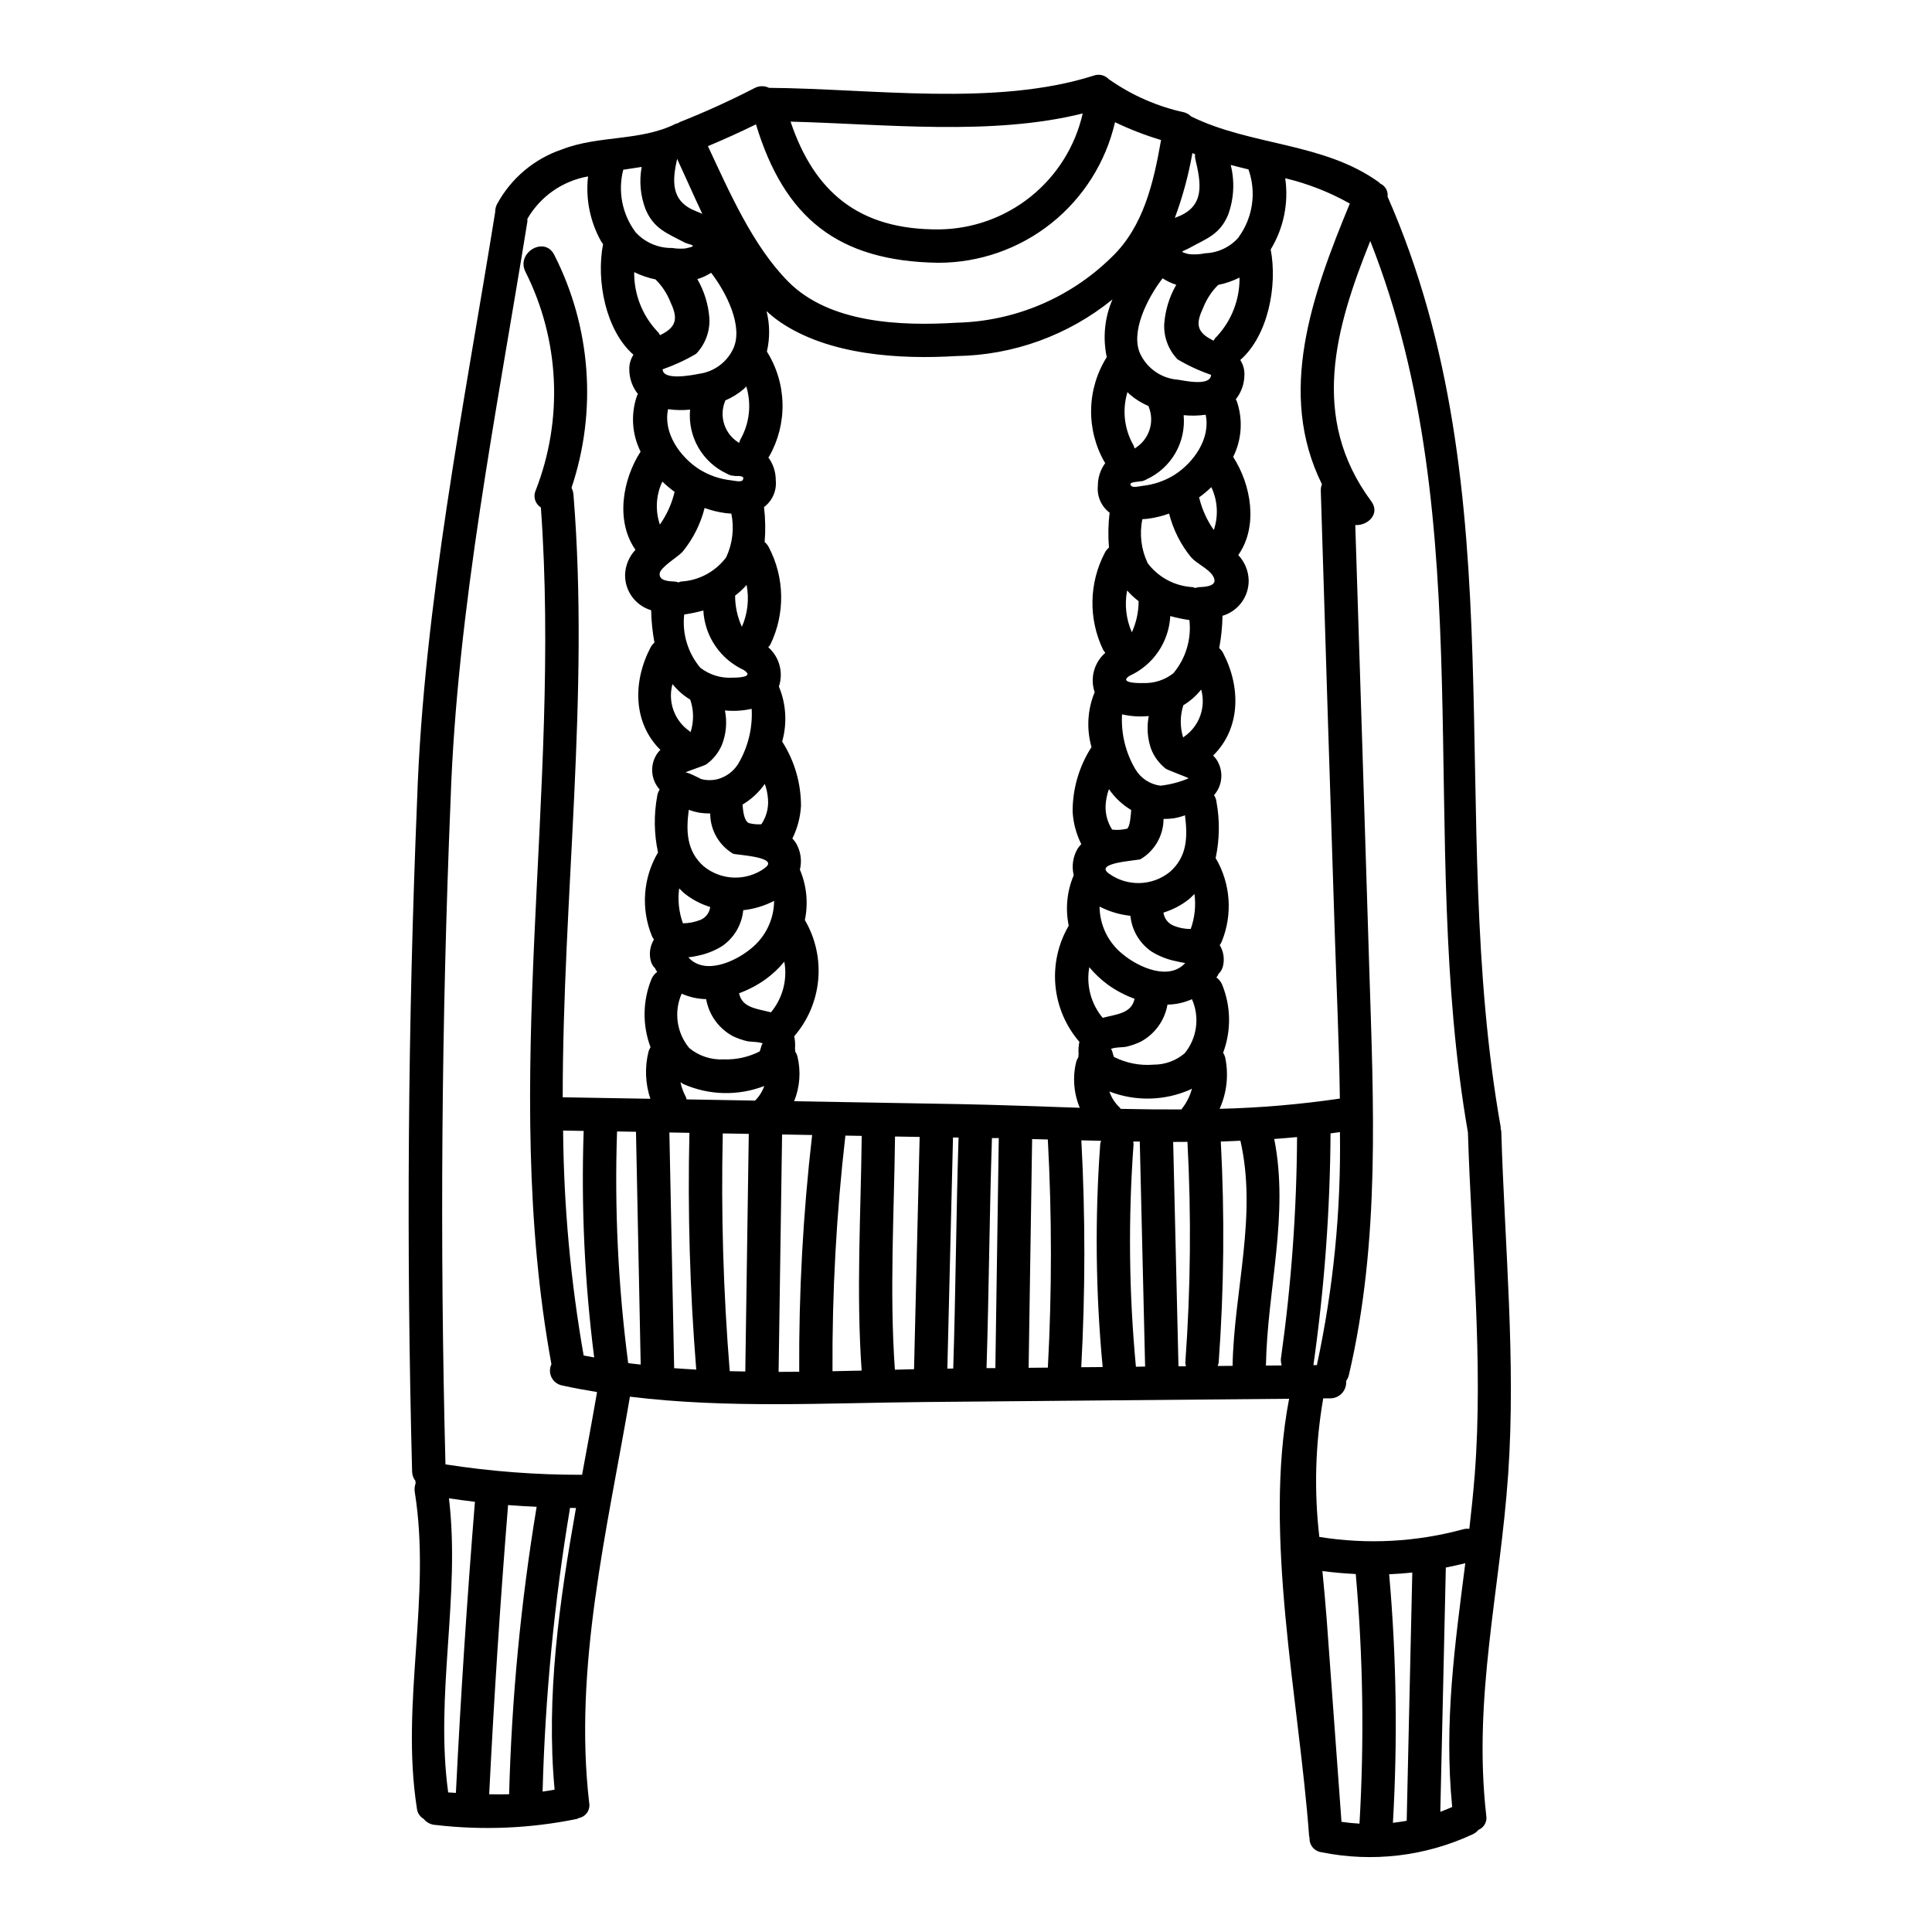 <?xml version="1.0" encoding="UTF-8"?>
<!-- Uploaded to: SVG Repo, www.svgrepo.com, Generator: SVG Repo Mixer Tools -->
<svg fill="#000000" width="800px" height="800px" version="1.1" viewBox="144 144 512 512" xmlns="http://www.w3.org/2000/svg">
 <path d="m541.7 443.14c0.008-0.152 0.008-0.305 0-0.461-14.617-82.438 4.684-167.64-29.977-246.57 0.18-1.465-0.617-2.875-1.969-3.473-0.113-0.098-0.164-0.219-0.293-0.316-14.734-10.629-33.852-9.633-49.789-17.457v0.004c-0.5-0.5-1.113-0.871-1.789-1.078-7.09-1.539-13.805-4.465-19.758-8.609-0.062-0.055-0.137-0.059-0.199-0.109-1.027-1.152-2.652-1.562-4.102-1.027-25.957 8.266-58.789 3.441-86.027 3.234h0.004c-1.227-0.602-2.668-0.574-3.867 0.078-6.457 3.332-13.078 6.34-19.836 9.012-0.168 0.07-0.27 0.191-0.426 0.277v-0.004c-0.215 0.039-0.426 0.098-0.629 0.176-9.242 4.637-20.359 3-30.016 6.746-7.414 2.477-13.605 7.684-17.32 14.562-0.324 0.641-0.488 1.348-0.48 2.066v0.023c-8.207 50.957-18.949 104.23-20.691 155.83-2.449 59.316-2.891 118.64-1.32 177.98v-0.004c0.027 0.887 0.332 1.746 0.879 2.445-0.004 0.223 0.008 0.445 0.039 0.668-0.262 0.719-0.336 1.488-0.219 2.242 4.473 27.969-3.832 55.863 0.57 83.898v0.004c0.121 1.141 0.781 2.156 1.773 2.731 0.785 0.984 1.953 1.578 3.211 1.629 12.48 1.457 25.109 0.918 37.422-1.598 0.172-0.066 0.336-0.148 0.496-0.238 1.871-0.352 3.106-2.156 2.754-4.027-4.168-35.898 4.754-72.25 10.801-107.64 25.82 3.188 52.148 1.648 78.145 1.418l96.543-0.863c-6.957 36.164 2.652 79.805 5.301 115.91 0 0.152 0.09 0.254 0.109 0.395h0.004c-0.137 1.918 1.242 3.609 3.148 3.867 13.52 2.746 27.559 1.082 40.062-4.742 0.602-0.262 1.129-0.668 1.539-1.18 1.508-0.613 2.375-2.199 2.078-3.801-3.566-31.285 3.688-59.66 5.816-90.527 2.066-29.965-0.934-60.758-1.832-90.758l0.004 0.004c-0.035-0.246-0.086-0.484-0.16-0.719zm-72.254-242.17c1.562-4.246 1.812-8.867 0.707-13.254 1.574 0.395 3.125 0.809 4.699 1.18h0.004c2.148 6.051 1.172 12.773-2.613 17.965v0.051c-2.246 2.57-5.457 4.09-8.871 4.207-1.445 0.312-2.934 0.383-4.402 0.211-2.754-0.734-1.574-0.598 0.242-1.609 4.519-2.516 7.996-3.492 10.234-8.75zm-23.176 170.72c3.758-2.242 6.066-6.289 6.082-10.664 0.922 0.016 1.844-0.047 2.754-0.176 1-0.172 1.977-0.434 2.926-0.789 0.719 5.598 0.652 10.926-3.988 14.992-4.648 3.773-11.25 3.973-16.117 0.48-4.281-2.938 7.371-3.434 8.344-3.844zm-9.27-14.293c0.086-1.457 0.383-2.894 0.875-4.269 1.551 2.246 3.562 4.133 5.902 5.539-0.09 1.297-0.32 4.418-1.059 4.938v-0.004c-1.301 0.324-2.648 0.41-3.981 0.254-1.242-1.918-1.848-4.176-1.738-6.457zm6.57 29.301c0.375 3.809 2.406 7.262 5.555 9.445 2.027 1.262 4.269 2.144 6.617 2.602 0.773 0.207 1.562 0.359 2.359 0.457-4.269 4.746-12.281 1.219-16.531-2.305-3.867-3.066-6.137-7.715-6.176-12.648 2.551 1.316 5.324 2.144 8.18 2.449zm11.289 2.543c-1.379-0.613-2.336-1.902-2.531-3.398 2.453-0.746 4.746-1.945 6.754-3.543 0.551-0.441 0.977-0.926 1.461-1.391v0.004c0.422 3.121 0.082 6.305-0.988 9.27-1.613 0.016-3.211-0.305-4.691-0.941zm-3.297-37.023c-2.789-0.344-5.262-1.969-6.691-4.391-2.582-4.387-3.809-9.441-3.519-14.52 2.32 0.535 4.715 0.688 7.082 0.449-0.562 2.891-0.359 5.875 0.598 8.66 0.793 2.07 2.133 3.891 3.871 5.269 0.594 0.457 6.016 2.363 6.082 2.582-2.371 1-4.867 1.656-7.422 1.949zm-7.738-79.43c-1.285-1.18 2.523-1.133 1.844-1.145 0.156-0.02 0.312-0.047 0.465-0.086 0.238-0.004 0.477-0.027 0.711-0.07 0.086-0.027 0.156-0.082 0.242-0.113h0.004c0.305-0.094 0.598-0.227 0.871-0.395 3.172-1.48 5.809-3.902 7.547-6.938 1.738-3.035 2.496-6.531 2.168-10.016 1.941 0.195 3.898 0.156 5.832-0.117 1.371 6.242-3.125 12.645-8.238 15.918-2.586 1.613-5.5 2.617-8.531 2.938-0.816 0.098-2.379 0.531-2.934 0.023zm1.922 30.516c0 2.852-0.609 5.672-1.789 8.266-1.535-3.481-1.973-7.348-1.258-11.086 0.914 1.039 1.93 1.984 3.027 2.82zm-1.078-40.438c-0.062-0.289-0.156-0.574-0.273-0.848-2.461-4.281-3.039-9.391-1.602-14.113 0.195 0.191 0.359 0.395 0.566 0.586h0.004c1.496 1.293 3.188 2.344 5.004 3.117 0.027 0.059 0 0.113 0.043 0.172v0.004c1.684 4.113 0.078 8.844-3.762 11.082zm2.328 62.148c-1.016 0.043-6.691 0.074-3.672-1.906l-0.004 0.004c3.082-1.398 5.723-3.613 7.629-6.41 1.906-2.793 3.012-6.059 3.188-9.438 1.668 0.461 3.359 0.816 5.07 1.059 0.57 5.09-0.969 10.188-4.262 14.105-2.266 1.781-5.09 2.695-7.969 2.586zm1.133-31.82v0.004c-1.711-3.617-2.199-7.691-1.391-11.609 0.508-0.039 1.016-0.062 1.523-0.125 1.898-0.25 3.762-0.711 5.562-1.363 1.074 4.242 3.062 8.195 5.832 11.586 1.543 1.738 4.559 2.992 5.734 4.848 1.691 2.668-1.504 3.004-3.644 3.062-0.332 0.039-0.664 0.117-0.98 0.23-0.219-0.094-0.445-0.172-0.676-0.23-4.746-0.254-9.133-2.598-11.98-6.398zm17.559-8.715v0.004c-1.816-2.578-3.133-5.481-3.879-8.547 0-0.043-0.043-0.066-0.055-0.105 1.148-0.836 2.242-1.75 3.266-2.731 1.688 3.566 1.918 7.648 0.648 11.383zm-0.078-50.191c-0.324-0.168-0.648-0.344-0.961-0.516-3.961-2.203-3.426-4.695-1.754-8.301h-0.004c0.891-2.238 2.231-4.266 3.938-5.961 1.965-0.398 3.867-1.051 5.66-1.945 0.07 5.773-2.078 11.352-6.004 15.586-0.355 0.324-0.652 0.711-0.875 1.137zm-5.609-49.719c0.238 0.09 0.465 0.211 0.703 0.301v-0.004c-0.035 0.383-0.023 0.766 0.039 1.141 1.574 6.562 2.629 12.594-4.617 15.422-0.266 0.102-0.527 0.215-0.789 0.324h0.004c2.07-5.574 3.629-11.328 4.66-17.184zm-4.273 34.906-0.004-0.004c-1.832 3.176-2.922 6.723-3.188 10.379-0.164 3.484 1.117 6.887 3.543 9.391 2.812 1.664 5.781 3.035 8.867 4.098-0.113 3.129-7.121 1.527-8.801 1.281v0.004c-4.188-0.316-7.91-2.793-9.816-6.539-3.031-5.832 1.805-15.211 5.773-20.328 1.125 0.734 2.344 1.309 3.621 1.715zm-24.797-45.41c-1.969 8.684-6.816 16.441-13.754 22.023-6.941 5.578-15.559 8.645-24.461 8.707-21.09 0.105-32.926-9.906-39.207-28.562 24.938 0.641 53.379 3.844 77.422-2.168zm-86.594 2.883c7.477 24.656 21.59 36.309 48.355 36.691 10.863-0.008 21.406-3.691 29.902-10.457 8.5-6.766 14.453-16.215 16.895-26.797 3.938 1.895 8.016 3.473 12.203 4.723-1.969 11.254-4.656 23.043-13.18 31.121-10.984 10.766-25.652 16.945-41.027 17.293-14.805 0.914-33.605 0.148-44.539-10.836-9.398-9.445-15.59-23.676-21.34-35.953 4.309-1.805 8.559-3.734 12.754-5.785zm-15.535 41.023c1.293-0.383 2.523-0.949 3.656-1.68 4.019 5.199 8.719 14.402 5.762 20.32-1.715 3.488-5.043 5.898-8.891 6.441-1.793 0.336-9.617 1.922-9.727-1.18 3.09-1.07 6.062-2.445 8.875-4.106 2.418-2.512 3.691-5.91 3.523-9.395-0.266-3.664-1.359-7.219-3.199-10.402zm-3.25 130.82c0.078-0.27 5.027-1.816 5.633-2.231h-0.004c1.801-1.293 3.219-3.055 4.102-5.09 1.164-2.918 1.453-6.113 0.832-9.191 2.371 0.234 4.762 0.086 7.086-0.434 0.266 4.832-0.836 9.645-3.172 13.883-1.242 2.449-3.508 4.223-6.184 4.84-1.352 0.281-2.75 0.238-4.078-0.133-0.098-0.039-4.066-2.16-4.219-1.641zm6.66 35.57h-0.004c-0.176 1.504-1.141 2.801-2.535 3.398-1.492 0.602-3.086 0.918-4.695 0.926-1.066-2.961-1.406-6.137-0.988-9.254 0.484 0.465 0.914 0.949 1.465 1.391 2.012 1.594 4.301 2.793 6.754 3.539zm8.996-137.37c0.207-0.188 0.367-0.395 0.566-0.582 1.441 4.727 0.863 9.84-1.598 14.125-0.125 0.27-0.215 0.555-0.277 0.848-3.828-2.25-5.418-6.973-3.738-11.082 0.027-0.059 0.02-0.113 0.043-0.172 1.816-0.781 3.504-1.832 5.004-3.121zm-21.312-14.68c-0.316 0.176-0.641 0.348-0.961 0.516-0.223-0.426-0.512-0.809-0.863-1.137-3.922-4.231-6.07-9.805-6.004-15.574 1.793 0.883 3.695 1.535 5.652 1.934 1.711 1.695 3.051 3.723 3.938 5.961 1.68 3.629 2.055 6.137-1.762 8.301zm-0.359 39.324c1.027 0.984 2.121 1.895 3.269 2.731 0 0.043-0.043 0.062-0.055 0.105v0.004c-0.746 3.066-2.062 5.965-3.875 8.543-1.27-3.742-1.035-7.832 0.66-11.402zm1.516-19.195c1.934 0.273 3.891 0.312 5.832 0.113-0.328 3.484 0.43 6.981 2.168 10.016 1.738 3.035 4.371 5.457 7.539 6.938 0.273 0.168 0.57 0.301 0.883 0.395 0.086 0.027 0.152 0.082 0.242 0.109 0.234 0.043 0.473 0.066 0.707 0.07 0.156 0.039 0.312 0.066 0.469 0.086-0.086 0 0 0 0.168-0.023h0.004c0.234 0.02 0.469 0.02 0.703 0 0.789 0.039 1.691 0.27 0.969 1.18-0.395 0.496-2.449 0.031-2.918-0.027v0.004c-3.027-0.324-5.941-1.328-8.523-2.941-5.121-3.301-9.613-9.676-8.242-15.938zm20.809 46.586c0.715 3.738 0.277 7.606-1.254 11.094-1.184-2.598-1.797-5.414-1.797-8.266 1.109-0.844 2.133-1.797 3.051-2.848zm-0.641 22.605v0.02c2.754 1.824-1.777 1.945-3.012 1.934-3.102 0.211-6.172-0.727-8.625-2.633-3.293-3.918-4.832-9.02-4.262-14.105 1.711-0.246 3.402-0.598 5.07-1.059 0.184 3.379 1.289 6.637 3.199 9.426 1.91 2.793 4.547 5.004 7.629 6.398zm-14.285 7.809c0.945 2.789 0.973 5.805 0.07 8.609-0.117-0.094-0.172-0.215-0.309-0.305h0.004c-3.988-2.781-5.781-7.777-4.481-12.461 1.309 1.656 2.906 3.055 4.715 4.137zm-2.277 77.898c2.039 0.914 4.242 1.402 6.477 1.441 0.738 4.199 3.363 7.828 7.125 9.84 1.203 0.57 2.465 1.012 3.762 1.312 0.852 0.199 3.691 0.117 4.258 0.734-0.395-0.449-0.594 1.113-0.941 1.969h0.004c-2.969 1.512-6.269 2.238-9.598 2.113-3.297 0.172-6.543-0.902-9.086-3.004-3.352-4.039-4.125-9.629-2-14.426zm1.734-9.637c0.809-0.078 1.613-0.211 2.406-0.395 2.344-0.457 4.586-1.34 6.617-2.606 3.152-2.191 5.184-5.66 5.547-9.484 2.856-0.312 5.629-1.152 8.18-2.473-0.031 4.941-2.301 9.605-6.168 12.68-4.293 3.551-12.328 7.055-16.574 2.258zm20.242-23.617c-4.863 3.496-11.465 3.297-16.113-0.477-4.625-4.055-4.723-9.418-3.988-15 0.949 0.355 1.926 0.617 2.922 0.785 0.914 0.133 1.832 0.195 2.754 0.184 0.008 4.379 2.312 8.434 6.074 10.672 0.895 0.34 12.633 0.855 8.352 3.805zm-0.848-11.652 0.004 0.004c-1.102 0.082-2.207-0.016-3.277-0.293-1.34-0.531-1.598-3.195-1.734-4.93v0.004c2.34-1.379 4.352-3.246 5.902-5.477 0.48 1.34 0.766 2.742 0.855 4.16 0.156 2.301-0.461 4.59-1.746 6.504zm-22.344-176.34c2.07 4.445 4.254 9.445 6.668 14.562-0.559-0.238-1.121-0.477-1.695-0.699-6.668-2.613-6.289-7.93-4.973-13.863zm-14.277 2.891c1.633-0.238 3.266-0.488 4.887-0.746l0.004-0.004c-0.703 3.773-0.348 7.668 1.035 11.254 2.215 5.188 5.707 6.324 10.273 8.75 1.246 0.664 4.234 0.789 0.238 1.609h0.004c-1.156 0.109-2.324 0.066-3.469-0.129-3.738 0.07-7.324-1.496-9.809-4.293v-0.027c-3.465-4.723-4.625-10.746-3.16-16.418zm-44.348 430.15c-0.68-0.039-1.363-0.078-2.047-0.125-3.543-25.977 3.293-51.914 0.207-77.934 2.293 0.332 4.59 0.652 6.883 0.922-2.078 25.68-3.762 51.391-5.043 77.137zm14.105 0.363c-1.758 0.043-3.519 0.055-5.281 0 1.27-25.57 2.938-51.117 5.004-76.637 2.519 0.203 5.047 0.336 7.574 0.461l-0.004-0.004c-4.18 25.195-6.617 50.648-7.293 76.18zm12.047-1.215c-1.055 0.199-2.117 0.363-3.176 0.508v-0.004c0.672-25.199 3.102-50.316 7.273-75.176 0.531 0 1.059 0.023 1.574 0.027-4.398 24.766-7.973 49.891-5.664 74.641zm19.508-113.03v-0.004c-2.66-20.352-3.652-40.887-2.953-61.398l5.019 0.086c0.418 20.566 0.832 41.129 1.246 61.688-1.102-0.117-2.215-0.223-3.312-0.375zm8.34-152.01v-0.004c-0.352 0.531-0.578 1.133-0.66 1.766-0.906 4.934-0.832 10 0.223 14.906-3.981 6.727-4.574 14.93-1.613 22.16 0.141 0.324 0.316 0.633 0.531 0.914-1.039 1.707-1.34 3.762-0.832 5.695 0.199 0.754 0.609 1.438 1.18 1.969 0.027 0.094 0.055 0.184 0.09 0.273 0.133 0.23 0.289 0.422 0.426 0.641v0.004c-0.672 0.484-1.195 1.145-1.516 1.906-2.352 5.777-2.438 12.23-0.246 18.066-0.242 0.363-0.426 0.762-0.543 1.184-1.023 4.117-0.852 8.441 0.492 12.469l-23.223-0.395c0-53.137 7.156-106.52 2.848-159.71h-0.004c-0.047-0.629-0.223-1.242-0.516-1.801 6.824-20.355 5.176-42.602-4.57-61.73-2.535-5.098-10.172-0.621-7.641 4.469h0.004c9.082 18.051 10.07 39.113 2.719 57.938-0.742 1.637-0.156 3.566 1.371 4.516 5.477 75.777-10.992 151.75 2.797 227.06-0.531 1.105-0.52 2.394 0.027 3.492 0.547 1.098 1.57 1.883 2.769 2.125 3.086 0.695 6.188 1.234 9.293 1.758-1.25 7.258-2.613 14.562-3.965 21.922l0.004 0.004c-12.125 0.031-24.234-0.891-36.211-2.758-1.512-58.68-1.059-117.34 1.355-175.98 1.719-50.961 12.273-103.18 20.371-153.48v0.004c0.008-0.207 0-0.41-0.023-0.613 3.434-5.945 9.32-10.066 16.086-11.254-0.676 5.945 0.527 11.953 3.441 17.18 0.168 0.273 0.367 0.496 0.539 0.758-1.879 9.648 0.691 22.848 8.012 29.285l0.043 0.027c-0.758 1.16-1.145 2.527-1.105 3.914 0.008 2.367 0.816 4.664 2.293 6.512-0.066 0.145-0.176 0.23-0.234 0.395-1.711 4.875-1.375 10.234 0.93 14.859-4.785 7.41-6.691 18.406-1.355 26.016-1.711 1.816-2.691 4.199-2.754 6.691-0.027 4.301 2.789 8.102 6.91 9.328 0.055 2.879 0.348 5.75 0.879 8.582-0.426 0.355-0.777 0.785-1.035 1.273-4.785 9.172-4.609 20.047 2.609 27.16-0.434 0.398-0.805 0.859-1.102 1.367-1.723 2.918-1.355 6.613 0.906 9.133zm-17.352 150.5c-0.93-0.172-1.863-0.332-2.789-0.52h-0.004c-3.453-19.684-5.273-39.621-5.445-59.609l5.453 0.094h-0.004c-0.68 20.055 0.25 40.133 2.789 60.035zm17.352-207.73c0.121-1.672 4.863-4.426 6.09-5.805h-0.004c2.766-3.391 4.754-7.348 5.828-11.586 1.797 0.656 3.66 1.113 5.555 1.363 0.512 0.062 1.02 0.086 1.527 0.125v0.004c0.805 3.918 0.316 7.992-1.387 11.609-2.852 3.793-7.231 6.137-11.969 6.394-0.227 0.059-0.453 0.137-0.672 0.23-0.316-0.113-0.645-0.191-0.98-0.23-1.945-0.07-4.129-0.285-3.992-2.106zm3.84 210.58c-0.418-20.824-0.844-41.648-1.266-62.473l5.309 0.09c-0.484 20.934 0.121 41.883 1.812 62.754-1.953-0.125-3.91-0.223-5.856-0.379zm18.852 0.871c-1.375-0.023-2.754-0.047-4.121-0.09v-0.004c-1.711-20.953-2.324-41.984-1.844-63l6.887 0.121zm2.59-71.793-18.145-0.32c-0.059-0.254-0.137-0.504-0.238-0.742-0.652-1.195-1.113-2.481-1.379-3.812 0.273 0.152 0.484 0.359 0.766 0.496h0.004c6.797 3 14.504 3.184 21.434 0.512-0.512 1.453-1.34 2.769-2.43 3.859zm4.207-23.391c-3.598-0.957-7.664-1.145-8.441-5.055 2.5-0.918 4.867-2.164 7.035-3.711 1.84-1.34 3.504-2.902 4.953-4.66 0.859 4.777-0.438 9.688-3.543 13.414zm7.477 95.25c-1.812 0.02-3.629 0.031-5.445 0.035l0.922-62.914 7.957 0.141h0.008c-2.406 20.82-3.547 41.766-3.426 62.723zm16.531-0.309c-2.562 0.066-5.117 0.117-7.699 0.172l0.004 0.004c-0.113-20.867 1.031-41.723 3.418-62.449l4.328 0.074c-0.23 20.738-1.488 41.449-0.02 62.184zm13.895-0.363-5.059 0.129c-1.445-20.602-0.203-41.191 0.039-61.797l6.523 0.113c-0.48 20.508-0.977 41.02-1.484 61.539zm10.375-0.18-1.527 0.027c0.5-20.422 1-40.84 1.496-61.262l1.473 0.027c-0.645 20.383-0.758 40.797-1.41 61.188zm11.164-0.117h-2.309c0.645-20.312 0.758-40.641 1.434-60.953h1.812c-0.297 20.328-0.598 40.641-0.906 60.938zm13.914-0.125-5.066 0.047 0.926-60.613c1.387 0.035 2.754 0.066 4.156 0.105h0.004c1.09 20.133 1.094 40.309 0.012 60.445zm-23.836-69.84-43.367-0.758c1.527-3.793 1.828-7.969 0.852-11.938-0.125-0.438-0.316-0.852-0.57-1.227 0.008-0.266-0.012-0.531-0.059-0.789 0.09-1.094 0.02-2.191-0.203-3.266 3.617-4.184 5.832-9.391 6.348-14.895 0.512-5.504-0.703-11.027-3.481-15.809 0-0.027-0.039-0.039-0.055-0.062 0.941-4.488 0.484-9.16-1.312-13.383 0.598-2.43 0.203-4.996-1.094-7.137-0.27-0.395-0.57-0.77-0.898-1.117 1.332-2.688 2.109-5.617 2.281-8.609 0.016-6.004-1.688-11.891-4.906-16.957-0.023-0.047-0.062-0.062-0.09-0.105 1.371-4.824 1.07-9.969-0.855-14.598 1.242-3.723 0.133-7.828-2.82-10.414 0.227-0.238 0.426-0.5 0.586-0.785 3.93-8.16 3.766-17.695-0.441-25.715-0.27-0.531-0.645-1.004-1.105-1.383 0.258-3.086 0.199-6.188-0.168-9.262 2.207-1.652 3.391-4.34 3.117-7.082 0.016-2.188-0.676-4.32-1.969-6.082 0.059-0.09 0.145-0.129 0.199-0.227l0.004-0.004c2.43-4.258 3.656-9.094 3.555-13.992-0.102-4.902-1.535-9.684-4.144-13.836 0.824-3.527 0.793-7.203-0.094-10.715 1.125 1.039 2.32 2.004 3.578 2.879 12.926 8.824 31.711 9.953 46.773 9.027v0.004c15.07-0.219 29.625-5.504 41.328-15.004-2.082 4.812-2.613 10.16-1.516 15.289-2.609 4.152-4.039 8.93-4.144 13.832-0.102 4.898 1.125 9.738 3.559 13.992 0.055 0.098 0.137 0.137 0.195 0.227v0.004c-1.293 1.762-1.984 3.894-1.969 6.078-0.273 2.746 0.906 5.434 3.113 7.086-0.367 3.074-0.426 6.176-0.168 9.258-0.461 0.379-0.836 0.848-1.102 1.379-4.207 8.02-4.371 17.555-0.441 25.711 0.16 0.285 0.355 0.551 0.582 0.789-2.981 2.582-4.098 6.711-2.828 10.445-1.914 4.621-2.207 9.754-0.832 14.562-0.027 0.051-0.074 0.07-0.102 0.125v0.004c-3.223 5.066-4.926 10.949-4.91 16.949 0.172 3.004 0.953 5.938 2.297 8.625-0.336 0.344-0.641 0.715-0.914 1.109-1.293 2.141-1.684 4.707-1.09 7.133-1.797 4.223-2.258 8.895-1.316 13.383 0 0.027-0.039 0.039-0.055 0.066-2.773 4.781-3.988 10.309-3.477 15.809 0.516 5.504 2.734 10.711 6.348 14.895-0.223 1.07-0.293 2.168-0.203 3.258-0.051 0.258-0.07 0.523-0.059 0.785-0.254 0.379-0.445 0.793-0.57 1.23-1.008 4.062-0.68 8.34 0.938 12.199-10.82-0.352-21.629-0.785-32.324-0.984zm32.711 69.734h0.004c1.086-20.027 1.098-40.098 0.027-60.129 1.742 0.047 3.492 0.086 5.238 0.129-0.105 0.273-0.184 0.555-0.234 0.84-1.438 19.688-1.223 39.465 0.645 59.117zm2.137-106.01c1.453 1.754 3.117 3.316 4.953 4.66 2.172 1.547 4.539 2.797 7.039 3.707-0.789 3.938-4.844 4.094-8.445 5.051-3.109-3.727-4.406-8.641-3.547-13.418zm12.355 105.88c-1.855-19.629-2.062-39.375-0.621-59.039-0.012-0.215-0.039-0.43-0.086-0.641h1.73c0.473 19.875 0.941 39.754 1.414 59.633zm13.246-0.117h-1.969l-1.406-59.457c1.262 0 2.527-0.02 3.785-0.023 1.039 19.465 0.852 38.977-0.559 58.418 0 0.363 0.055 0.723 0.156 1.07zm-0.863-68.559c-0.121 0.152-0.18 0.332-0.289 0.492-5.371 0.02-10.75-0.031-16.137-0.156-0.098-0.109-0.125-0.227-0.234-0.336h-0.004c-1.258-1.172-2.203-2.637-2.754-4.266 6.93 2.676 14.641 2.492 21.438-0.508 0.16-0.078 0.285-0.199 0.445-0.289-0.469 1.84-1.301 3.566-2.453 5.07zm0.465-14.336v0.004c-2.281 1.918-5.168 2.965-8.148 2.953-3.633 0.309-7.281-0.402-10.535-2.055-0.352-0.859-0.535-2.434-0.945-1.969 0.562-0.613 3.406-0.531 4.258-0.73h0.004c1.297-0.305 2.559-0.742 3.762-1.316 3.762-2.008 6.387-5.637 7.121-9.84 2.234-0.031 4.441-0.523 6.484-1.438 2.121 4.793 1.352 10.375-1.988 14.418zm-0.047-83.992c-0.117 0.078-0.164 0.188-0.277 0.273-0.871-2.797-0.855-5.793 0.047-8.582 1.816-1.086 3.418-2.492 4.723-4.156 1.312 4.688-0.484 9.695-4.481 12.477zm12.805 166.77-3.938 0.035v0.004c0.129-0.312 0.219-0.637 0.266-0.969 1.414-19.477 1.602-39.02 0.559-58.516 1.734-0.043 3.469-0.148 5.199-0.215 4.519 19.809-1.699 39.707-2.078 59.672zm12.848-2.199-0.004 0.004c-0.098 0.699-0.035 1.41 0.184 2.086l-4.18 0.035c0.367-20.234 6.176-39.98 2.203-60.051 2.019-0.137 4.035-0.32 6.051-0.504l-0.004-0.004c-0.105 19.555-1.523 39.078-4.242 58.445zm-16.27-65.914c1.926-4.289 2.438-9.078 1.465-13.676-0.121-0.418-0.301-0.816-0.539-1.18 2.184-5.832 2.094-12.277-0.254-18.047-0.32-0.762-0.848-1.426-1.52-1.906 0.141-0.219 0.297-0.395 0.43-0.641 0.051-0.094 0.043-0.18 0.09-0.273 0.57-0.531 0.98-1.215 1.18-1.969 0.512-1.934 0.215-3.992-0.824-5.699 0.211-0.281 0.387-0.586 0.527-0.91 2.961-7.231 2.363-15.434-1.609-22.16 1.051-4.906 1.125-9.973 0.215-14.91-0.074-0.625-0.293-1.227-0.637-1.758 2.086-2.383 2.527-5.789 1.113-8.625-0.336-0.699-0.801-1.332-1.367-1.863 7.254-7.109 7.441-18.008 2.652-27.188h0.004c-0.262-0.488-0.613-0.922-1.043-1.273 0.539-2.832 0.832-5.703 0.879-8.582 4.16-1.227 6.992-5.07 6.938-9.402-0.062-2.496-1.043-4.879-2.758-6.691 5.344-7.613 3.43-18.605-1.355-26.016l0.004-0.004c2.305-4.621 2.637-9.984 0.922-14.855-0.066-0.137-0.145-0.27-0.23-0.395 1.477-1.855 2.285-4.152 2.289-6.523 0.039-1.383-0.348-2.746-1.109-3.902l0.051-0.031c7.305-6.426 9.879-19.617 8.016-29.258l0.027-0.039c3.422-5.648 4.773-12.309 3.828-18.84 5.992 1.43 11.754 3.688 17.121 6.711-10.156 24.531-19.312 50.289-7.387 74.391h-0.004c-0.219 0.555-0.32 1.148-0.301 1.746 1.18 38.766 2.406 77.535 3.672 116.3 0.469 14.902 1.18 29.84 1.379 44.754h-0.004c-10.555 1.551-21.195 2.457-31.859 2.715zm29.391 6.504c0.836-0.105 1.668-0.215 2.496-0.336h-0.004c0.316 20.75-1.738 41.473-6.113 61.758h-0.918c2.898-20.348 4.414-40.871 4.539-61.422zm7.676 182.93c-1.574-0.086-3.18-0.254-4.773-0.484-1.312-17.844-2.613-35.68-3.91-53.512-0.312-4.254-0.727-8.59-1.145-12.945 2.953 0.395 5.902 0.641 8.836 0.789 1.945 21.996 2.273 44.105 0.988 66.152zm12.508-0.758c-1.211 0.215-2.43 0.395-3.652 0.539v-0.004c1.27-21.949 0.938-43.965-0.996-65.867 2.047-0.082 4.09-0.242 6.133-0.453-0.461 21.926-1.027 43.855-1.484 65.781zm12.055-3.656c-1.047 0.453-2.094 0.898-3.148 1.281 0.461-21.582 1.012-43.16 1.461-64.738 1.723-0.336 3.445-0.719 5.16-1.148-2.711 21.414-5.691 42.062-3.473 64.602zm5.992-88.273c-0.395 4.945-0.891 9.781-1.445 14.562-0.527-0.062-1.059-0.031-1.574 0.098-12.438 3.398-25.453 4.094-38.18 2.043-1.422-12.227-1.074-24.594 1.035-36.723h1.82-0.004c1.199 0.012 2.344-0.484 3.152-1.363 0.809-0.883 1.207-2.066 1.098-3.258 0.352-0.473 0.602-1.016 0.734-1.594 8.371-35.707 6.512-71.938 5.379-108.32-1.207-38.965-2.438-77.93-3.688-116.9 3.32 0.211 6.691-2.981 4.234-6.297-16.422-22.164-9.5-45.992-0.262-68.973 29.793 75.48 12.203 157.73 25.883 236.24 0.906 29.871 4.098 60.703 1.816 90.484z"/>
</svg>